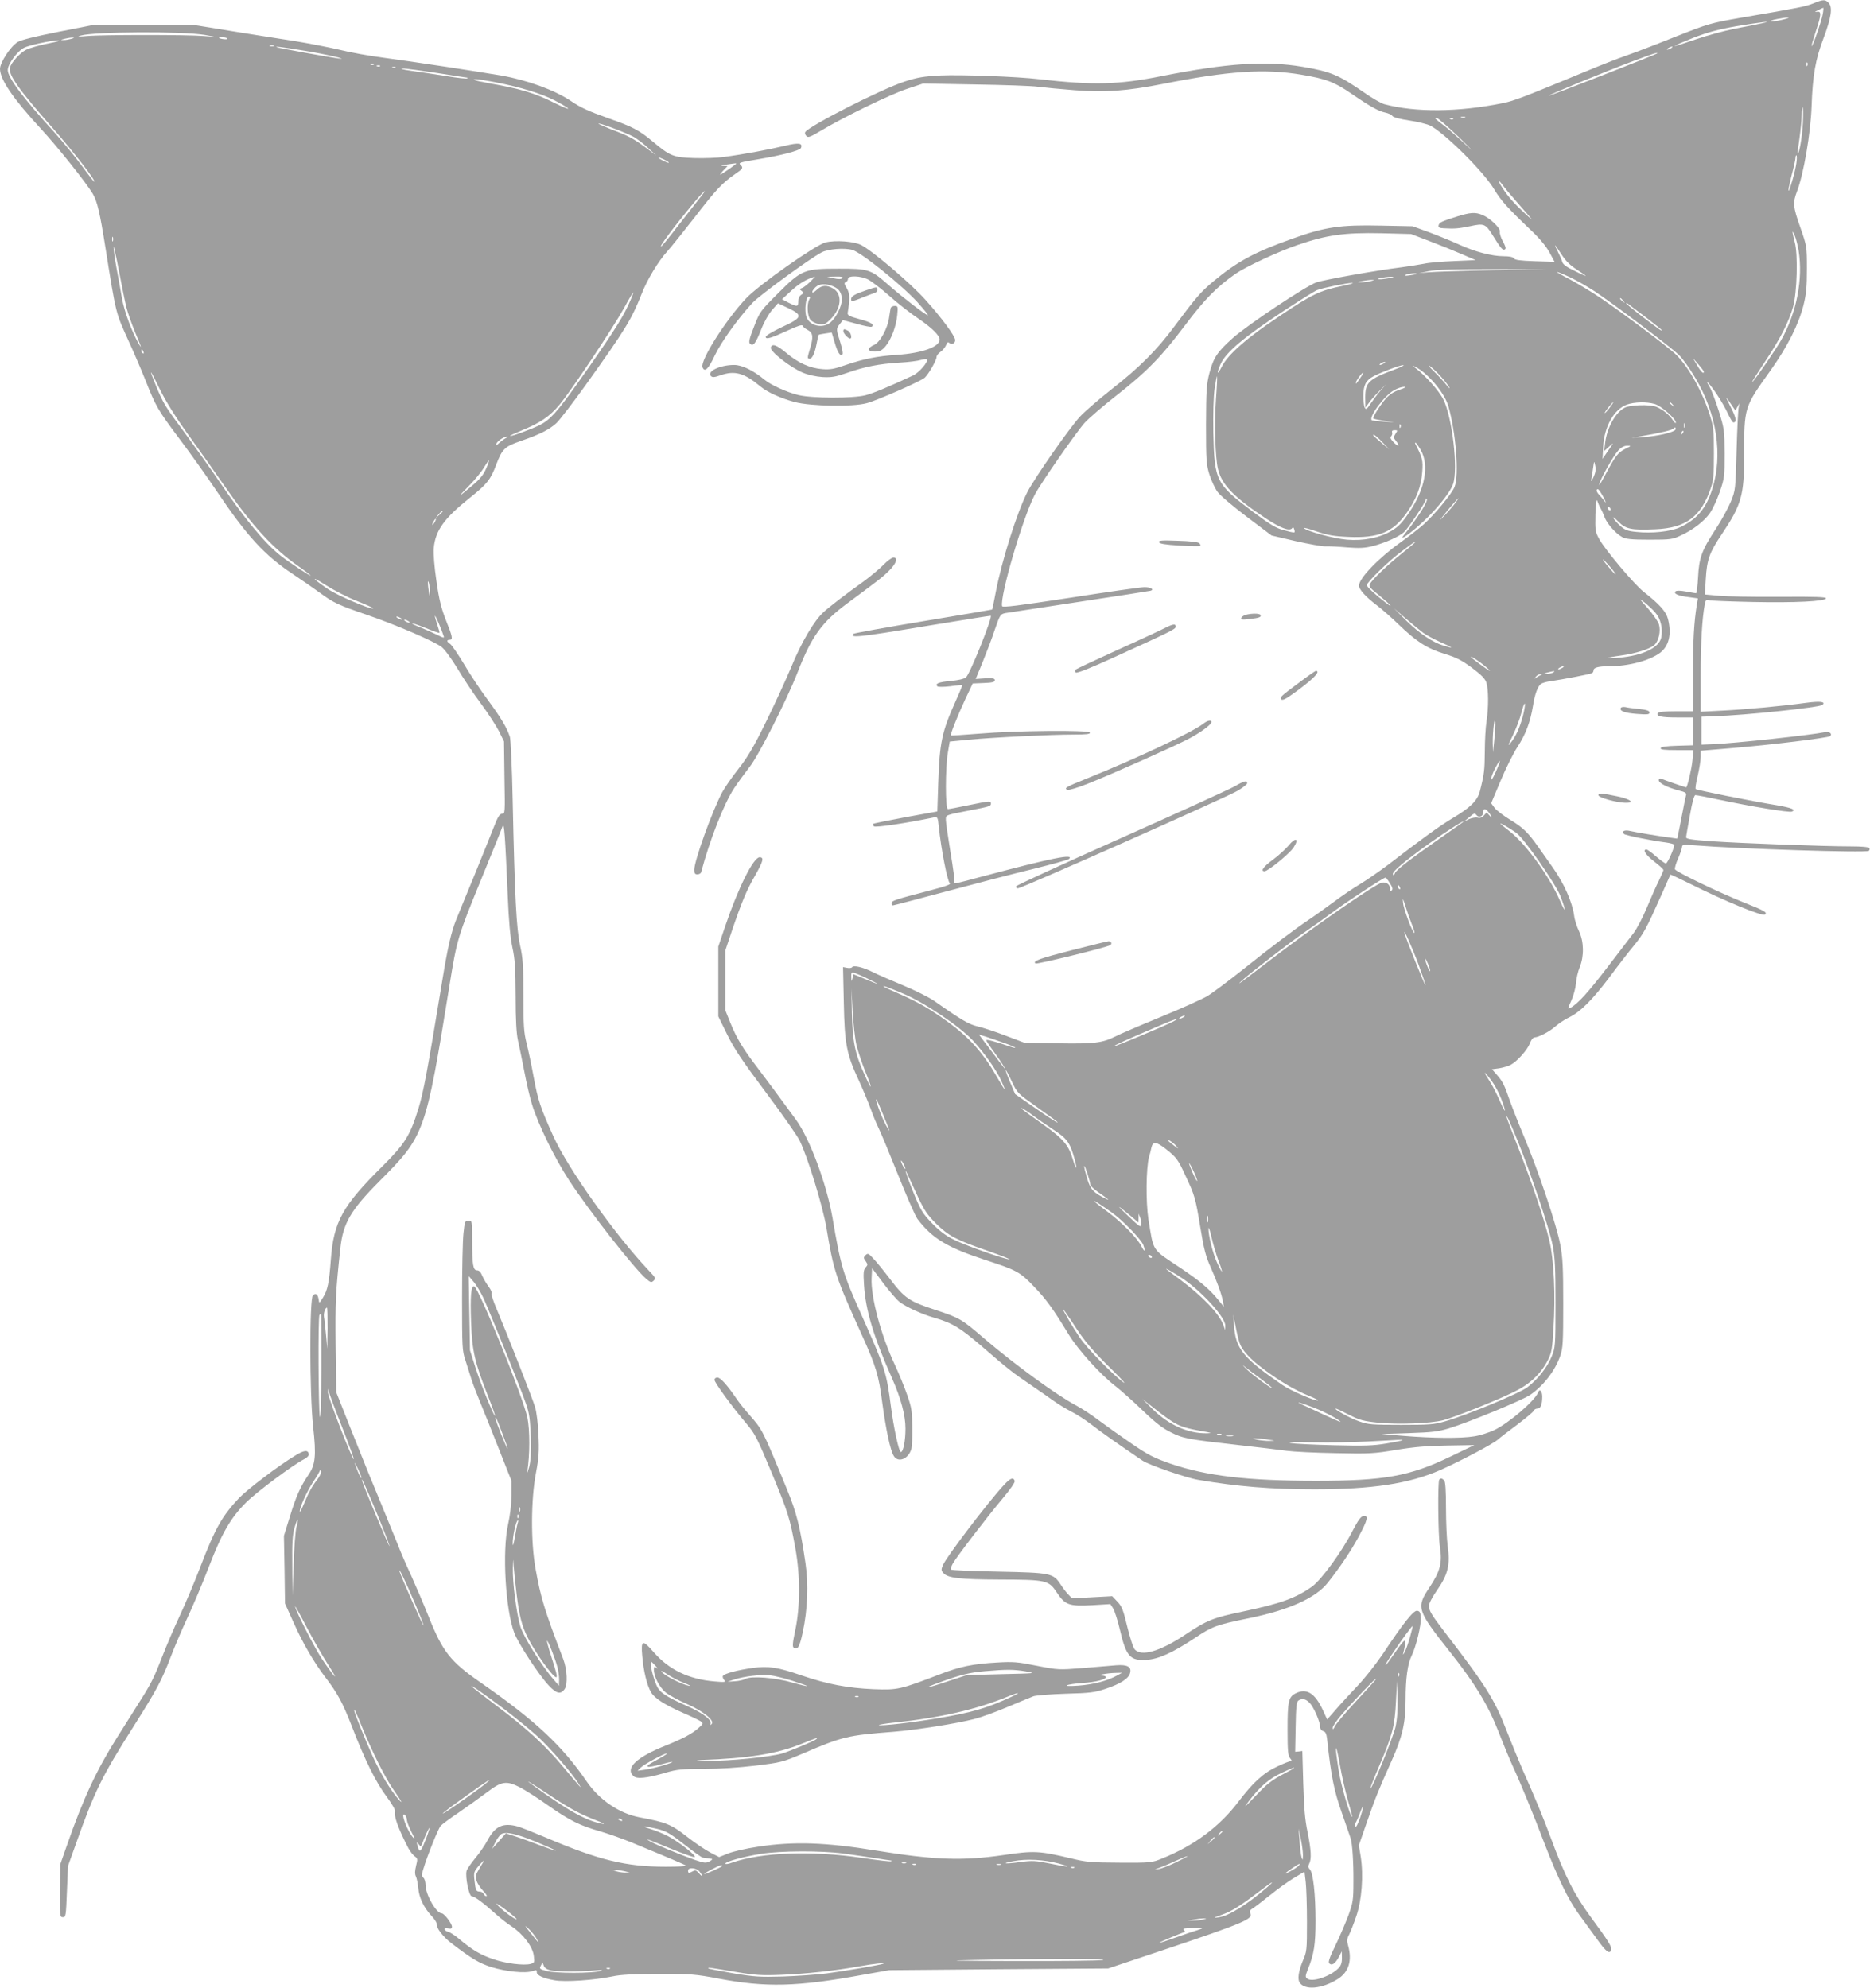 <?xml version="1.0" standalone="no"?>
<!DOCTYPE svg PUBLIC "-//W3C//DTD SVG 20010904//EN"
 "http://www.w3.org/TR/2001/REC-SVG-20010904/DTD/svg10.dtd">
<svg version="1.0" xmlns="http://www.w3.org/2000/svg"
 width="1204pt" height="1280pt" viewBox="0 0 1204 1280"
 preserveAspectRatio="xMidYMid meet">
<g transform="translate(0,1280) scale(0.1,-0.1)"
fill="#9e9e9e" stroke="none">
<path d="M11675 12778 c-50 -20 -83 -27 -464 -92 -199 -35 -208 -37 -435 -127
-127 -51 -267 -104 -311 -119 -44 -15 -159 -60 -255 -100 -393 -163 -463 -190
-533 -204 -285 -58 -563 -61 -764 -7 -21 6 -81 40 -133 77 -162 112 -212 133
-395 164 -237 40 -485 23 -905 -60 -280 -56 -439 -60 -790 -20 -142 17 -505
30 -635 24 -109 -6 -146 -12 -230 -39 -153 -50 -616 -286 -641 -326 -3 -6 0
-17 8 -25 11 -12 26 -6 98 37 146 87 438 229 548 266 l105 35 336 -6 c185 -3
368 -9 406 -15 39 -5 143 -15 233 -22 195 -16 337 -5 572 41 419 83 651 99
889 59 159 -27 211 -46 323 -123 121 -83 176 -113 217 -121 19 -4 40 -13 46
-22 7 -9 48 -20 109 -29 54 -8 115 -23 135 -33 94 -49 345 -298 412 -411 43
-72 85 -119 245 -271 50 -48 91 -98 111 -135 l32 -60 -127 4 c-94 3 -129 8
-135 18 -5 9 -27 14 -66 14 -75 0 -186 29 -286 75 -44 20 -129 55 -190 78
l-110 40 -202 4 c-262 6 -360 -8 -572 -84 -242 -86 -354 -146 -509 -275 -84
-71 -108 -99 -253 -293 -111 -150 -227 -265 -400 -400 -80 -63 -172 -142 -205
-177 -69 -75 -292 -394 -340 -488 -67 -132 -165 -444 -203 -644 -11 -60 -22
-110 -23 -111 -2 -1 -201 -35 -443 -75 -242 -40 -444 -77 -449 -81 -32 -29 43
-21 444 46 239 40 437 71 439 70 12 -12 -134 -375 -159 -396 -12 -11 -49 -19
-100 -24 -77 -7 -102 -17 -84 -35 5 -4 42 -4 83 1 40 6 75 8 76 7 2 -2 -17
-48 -42 -103 -89 -197 -103 -266 -112 -525 l-6 -185 -204 -37 c-112 -21 -207
-40 -209 -43 -3 -3 -1 -10 5 -16 9 -9 206 20 384 57 26 5 27 4 34 -63 14 -138
55 -348 70 -359 11 -8 -18 -19 -128 -48 -226 -59 -247 -66 -247 -82 0 -8 4
-14 9 -14 5 0 161 41 348 91 186 50 436 115 557 144 120 30 223 58 229 64 36
36 -115 5 -544 -109 -202 -54 -203 -55 -194 -40 3 5 -8 91 -25 191 -16 99 -30
193 -30 209 0 33 -5 31 145 60 141 27 145 29 145 46 0 18 -4 18 -145 -11 -66
-14 -126 -25 -132 -25 -17 0 -17 267 0 365 l12 70 123 12 c159 15 529 33 672
33 85 0 111 3 107 13 -6 17 -477 13 -712 -7 -99 -8 -181 -13 -183 -12 -5 6 46
133 94 236 l47 99 71 3 c55 2 71 6 71 18 0 12 -12 14 -62 12 l-61 -4 45 109
c24 59 60 153 78 208 33 96 36 100 67 107 18 3 233 36 478 73 245 37 451 69
458 71 27 8 -1 24 -41 23 -23 0 -238 -31 -477 -68 -333 -51 -436 -64 -438 -54
-15 61 130 560 209 715 34 68 269 406 323 466 27 29 117 107 200 172 198 155
291 249 448 458 125 166 202 244 323 329 65 45 277 144 401 186 186 64 299 80
537 75 l192 -5 120 -46 c66 -25 160 -63 208 -84 l88 -38 -138 -6 c-76 -3 -163
-10 -193 -17 -30 -6 -95 -16 -145 -23 -171 -21 -497 -80 -549 -97 -68 -24
-441 -272 -539 -359 -99 -89 -123 -124 -150 -225 -19 -75 -21 -108 -22 -333 0
-231 2 -255 22 -321 12 -38 36 -89 52 -111 16 -23 102 -95 189 -161 l159 -120
154 -36 c85 -19 172 -35 194 -34 22 1 85 -2 140 -7 81 -6 113 -4 165 9 79 21
167 60 199 89 28 25 141 194 141 210 0 6 3 8 6 5 12 -12 -58 -123 -148 -235
-27 -33 16 -7 85 52 107 91 213 218 233 279 33 98 -6 431 -63 544 -27 55 -118
156 -178 201 -25 18 -25 20 -5 10 80 -38 190 -167 215 -253 49 -171 71 -449
40 -522 -18 -44 -128 -177 -198 -240 -29 -26 -96 -78 -149 -116 -143 -102
-268 -232 -268 -279 0 -25 43 -72 114 -126 33 -25 97 -81 141 -124 115 -111
182 -154 295 -189 78 -24 111 -41 177 -90 60 -45 85 -70 93 -95 14 -43 15
-158 1 -250 -6 -38 -11 -126 -11 -195 -1 -121 -4 -146 -32 -256 -15 -58 -62
-105 -170 -169 -89 -53 -199 -133 -424 -306 -55 -41 -133 -95 -174 -120 -41
-24 -118 -76 -170 -115 -52 -38 -124 -90 -160 -114 -94 -63 -241 -174 -430
-325 -91 -72 -192 -148 -225 -168 -33 -20 -169 -81 -303 -136 -134 -55 -265
-111 -291 -125 -84 -42 -139 -48 -371 -44 l-215 4 -122 46 c-67 26 -148 52
-179 59 -56 13 -104 41 -279 164 -33 23 -123 68 -200 100 -77 32 -165 70 -196
86 -62 31 -124 46 -133 31 -3 -5 -17 -7 -32 -4 l-26 5 5 -229 c5 -268 18 -332
97 -502 27 -59 61 -141 76 -182 14 -41 38 -97 51 -124 14 -28 70 -163 125
-300 55 -138 111 -266 125 -285 97 -127 192 -184 443 -266 197 -64 218 -76
307 -169 78 -81 122 -141 224 -309 60 -99 209 -263 303 -334 33 -26 111 -95
171 -153 82 -79 129 -116 182 -142 81 -41 110 -46 438 -83 127 -14 266 -31
310 -37 44 -6 186 -13 315 -15 218 -5 246 -3 390 21 116 19 199 26 329 28
l174 3 -152 -73 c-265 -128 -427 -157 -866 -157 -446 0 -706 31 -938 110 -111
39 -144 56 -255 132 -70 48 -163 114 -207 147 -44 34 -110 77 -146 96 -128 68
-392 261 -587 427 -151 130 -161 136 -318 188 -170 55 -200 76 -294 200 -38
50 -85 108 -105 129 -33 36 -37 38 -52 24 -14 -15 -14 -18 1 -39 14 -21 14
-24 -1 -41 -13 -15 -15 -33 -10 -110 10 -164 61 -334 181 -604 57 -129 86
-237 86 -323 0 -78 -14 -151 -30 -151 -12 0 -46 156 -64 295 -28 218 -38 250
-190 590 -118 262 -133 312 -186 625 -38 217 -146 508 -235 630 -144 196 -170
232 -242 327 -98 128 -138 193 -180 296 l-33 82 0 192 0 192 41 123 c62 183
95 264 150 359 53 93 60 119 30 119 -40 0 -139 -200 -222 -445 l-44 -130 0
-225 0 -225 57 -116 c45 -92 96 -168 247 -370 105 -140 204 -281 220 -314 52
-106 148 -420 172 -560 47 -282 57 -313 236 -708 82 -182 102 -248 123 -415
24 -177 53 -316 76 -349 28 -44 94 -17 112 47 4 14 7 77 6 140 -1 101 -4 126
-32 205 -17 50 -53 138 -80 196 -89 188 -156 438 -150 559 l3 64 72 -96 c40
-53 87 -108 106 -122 42 -32 144 -79 222 -101 117 -34 165 -63 304 -182 172
-149 205 -175 321 -253 52 -36 118 -81 145 -101 28 -20 77 -50 110 -67 33 -16
92 -54 131 -84 59 -46 172 -126 330 -233 41 -28 282 -111 359 -124 251 -43
471 -61 746 -61 374 0 611 36 812 124 125 55 345 171 372 197 11 10 66 53 122
94 55 42 104 82 107 90 3 8 14 15 25 15 20 0 31 25 31 77 0 35 -17 53 -26 28
-21 -55 -193 -202 -286 -245 -35 -16 -92 -34 -128 -39 -84 -14 -267 -12 -450
3 l-145 12 175 6 c149 5 188 9 260 31 128 39 472 181 522 215 87 60 160 155
194 252 17 49 19 86 19 335 0 231 -3 298 -19 380 -22 121 -139 470 -231 690
-37 88 -79 196 -95 241 -34 98 -44 119 -83 164 l-31 35 46 6 c25 4 58 14 74
22 42 22 109 97 125 140 7 21 20 37 29 37 27 1 97 37 136 72 22 19 61 45 87
57 72 35 148 111 257 255 53 72 125 165 159 206 64 78 80 108 177 325 32 72
58 131 59 133 2 2 60 -26 131 -61 218 -109 464 -210 478 -196 16 14 0 24 -139
79 -164 66 -434 196 -441 213 -2 7 7 39 21 70 14 32 25 65 25 74 0 14 10 15
78 10 284 -23 1103 -49 1124 -36 6 4 7 12 4 18 -5 7 -48 11 -119 11 -167 0
-709 20 -897 33 -136 10 -165 15 -164 27 1 8 12 72 25 143 15 85 27 127 35
127 8 0 75 -13 151 -29 212 -45 451 -84 470 -77 30 12 0 24 -97 41 -160 26
-515 97 -522 104 -4 3 2 42 13 86 10 44 19 98 19 121 l0 40 203 17 c243 20
619 66 631 77 15 15 -5 31 -32 26 -96 -20 -582 -72 -722 -78 l-75 -3 0 90 0
90 80 3 c201 6 682 57 699 73 23 21 -14 26 -109 13 -153 -21 -393 -43 -541
-50 l-134 -7 0 234 c0 211 9 364 26 457 6 29 10 33 28 27 11 -3 136 -8 276
-11 279 -6 471 4 477 23 3 9 -66 12 -299 10 -167 -1 -343 2 -392 7 l-89 8 6
102 c7 122 24 169 102 285 128 191 145 250 145 510 0 311 -1 307 170 546 108
152 180 294 212 420 18 73 22 117 22 235 0 144 -1 146 -42 264 -48 136 -50
160 -21 236 42 110 87 373 93 545 7 201 25 303 77 439 50 133 59 198 34 226
-22 25 -37 24 -100 -2z m61 -68 c-7 -43 -66 -213 -72 -207 -2 2 10 43 26 92
37 110 39 135 8 129 -17 -3 -15 -1 7 10 17 9 32 15 34 16 2 0 1 -18 -3 -40z
m-256 -36 c-30 -8 -64 -13 -75 -11 -11 2 5 8 35 14 79 15 105 13 40 -3z m-140
-25 c-25 -6 -102 -21 -171 -34 -70 -14 -184 -45 -255 -70 -70 -24 -129 -43
-131 -41 -3 2 51 25 118 52 93 36 159 54 278 75 148 25 257 38 161 18z m-580
-159 c-8 -5 -19 -10 -25 -10 -5 0 -3 5 5 10 8 5 20 10 25 10 6 0 3 -5 -5 -10z
m-91 -34 c-8 -8 -693 -276 -696 -272 -5 4 360 154 538 221 133 50 169 61 158
51z m968 -78 c-3 -8 -6 -5 -6 6 -1 11 2 17 5 13 3 -3 4 -12 1 -19z m-29 -370
c-5 -89 -24 -205 -34 -196 -1 2 4 46 12 98 7 52 14 119 14 148 0 28 3 52 6 52
4 0 4 -46 2 -102z m-2175 35 c-7 -2 -19 -2 -25 0 -7 3 -2 5 12 5 14 0 19 -2
13 -5z m-31 -135 c74 -73 94 -95 44 -48 -50 47 -113 103 -141 125 -72 56 -71
55 -54 55 8 0 76 -60 151 -132z m-45 126 c-3 -3 -12 -4 -19 -1 -8 3 -5 6 6 6
11 1 17 -2 13 -5z m2209 -284 c-7 -53 -45 -185 -51 -178 -2 2 7 46 20 98 14
52 25 102 25 112 0 10 3 18 6 18 4 0 4 -23 0 -50z m-1770 -285 c81 -92 83 -95
27 -44 -70 65 -109 107 -146 164 -36 53 -35 68 1 19 16 -21 69 -84 118 -139z
m1784 -276 c30 -185 -11 -399 -112 -579 -29 -52 -160 -244 -181 -265 -16 -16
0 9 86 140 88 132 147 248 172 340 25 92 32 333 11 413 -19 76 -19 88 -1 46 8
-18 19 -61 25 -95z m-1526 -28 c27 -41 56 -70 97 -96 32 -21 59 -39 59 -41 0
-2 -33 12 -72 32 -51 24 -75 41 -79 57 -3 12 -16 41 -28 65 -12 23 -20 42 -18
42 2 0 20 -26 41 -59z m-444 -101 c-195 -4 -382 -10 -415 -13 l-60 -6 65 13
c47 10 159 13 415 13 l350 -1 -355 -6z m496 -44 c40 -19 111 -59 157 -89 109
-71 490 -358 545 -411 24 -22 72 -89 107 -149 139 -233 179 -497 109 -717 -39
-124 -99 -195 -209 -246 -59 -27 -180 -40 -279 -29 -55 5 -74 12 -102 37 -19
17 -40 40 -46 52 -6 11 7 2 30 -21 49 -50 84 -58 240 -51 197 8 295 81 358
268 16 45 19 85 19 220 0 144 -3 174 -24 240 -46 150 -136 313 -217 394 -46
46 -334 262 -488 367 -61 41 -151 95 -200 121 -107 55 -107 63 0 14z m-987 20
c-2 -2 -22 -6 -44 -9 -27 -4 -35 -3 -25 3 14 9 79 15 69 6z m-174 -27 c-22 -4
-51 -8 -65 -7 -35 1 34 15 75 16 25 0 23 -2 -10 -9z m-120 -19 c-16 -4 -43 -8
-60 -8 -29 1 -29 1 5 8 19 4 46 7 60 8 22 0 22 -1 -5 -8z m-182 -31 c-145 -30
-194 -53 -398 -190 -217 -144 -340 -252 -379 -331 -30 -59 -35 -44 -7 18 35
77 151 174 406 342 104 68 201 129 215 134 38 15 191 46 225 46 17 0 -12 -9
-62 -19z m1808 -96 c13 -16 12 -17 -3 -4 -17 13 -22 21 -14 21 2 0 10 -8 17
-17z m147 -107 c56 -43 102 -80 102 -83 0 -7 -16 5 -127 89 -57 44 -103 82
-103 85 0 3 6 1 13 -4 6 -5 58 -45 115 -87z m372 -348 c1 -21 -18 -3 -43 40
l-28 47 35 -40 c19 -22 35 -43 36 -47z m-2060 52 c-8 -5 -19 -10 -25 -10 -5 0
-3 5 5 10 8 5 20 10 25 10 6 0 3 -5 -5 -10z m370 -88 c23 -26 46 -56 52 -67 5
-11 -3 -4 -18 15 -15 19 -52 60 -83 90 -32 31 -42 45 -24 32 17 -12 50 -44 73
-70z m-300 49 c-169 -63 -190 -83 -190 -181 l1 -65 22 30 c12 17 41 50 66 75
l44 45 -36 -42 c-20 -23 -48 -61 -63 -83 -23 -35 -29 -39 -37 -25 -5 9 -9 43
-9 76 0 69 16 100 65 126 54 28 171 72 192 72 11 0 -14 -13 -55 -28z m-221
-53 c-30 -44 -29 -43 -29 -31 0 11 38 63 46 63 3 0 -5 -15 -17 -32z m-930
-139 c-11 -152 -5 -373 13 -449 24 -100 99 -179 305 -316 96 -64 158 -88 173
-64 5 8 9 5 13 -9 6 -25 10 -25 -67 -5 -50 13 -85 34 -194 115 -244 183 -253
201 -260 512 -2 124 1 230 8 283 7 47 14 83 16 81 2 -2 -1 -68 -7 -148z m3225
32 c26 -39 58 -95 72 -126 14 -30 29 -55 34 -55 23 0 19 28 -13 91 -19 38 -34
69 -32 69 1 0 15 -19 30 -42 l28 -41 14 24 14 24 -6 -25 c-4 -14 -10 -140 -14
-280 -7 -252 -7 -256 -37 -330 -17 -41 -60 -120 -97 -176 -90 -137 -108 -186
-114 -311 -3 -57 -9 -103 -13 -103 -3 0 -32 5 -64 11 -38 7 -62 7 -68 1 -15
-15 18 -29 86 -37 l58 -8 -7 -41 c-18 -111 -25 -231 -25 -448 l0 -238 -109 0
c-70 0 -112 -4 -117 -11 -13 -21 21 -29 124 -29 l102 0 0 -90 0 -89 -102 -3
c-70 -2 -103 -7 -106 -15 -3 -10 22 -13 104 -13 l107 0 -6 -65 c-5 -55 -33
-175 -41 -175 -4 0 -138 46 -158 55 -13 5 -18 2 -18 -9 0 -19 58 -48 133 -67
36 -9 46 -15 43 -28 -3 -9 -10 -43 -16 -76 -6 -33 -18 -93 -26 -133 l-15 -72
-42 6 c-77 10 -222 34 -260 43 -37 9 -59 -1 -41 -19 9 -9 176 -43 272 -55 28
-4 52 -11 52 -15 0 -22 -44 -120 -54 -120 -6 0 -34 20 -63 45 -28 25 -56 45
-62 45 -28 0 -6 -34 49 -77 33 -25 60 -50 60 -55 0 -5 -13 -34 -28 -66 -16
-31 -51 -110 -78 -175 -27 -65 -66 -139 -86 -165 -20 -26 -95 -124 -166 -217
-124 -162 -193 -239 -240 -264 -20 -11 -20 -9 4 44 14 30 28 81 31 112 2 32
13 79 24 105 29 72 27 165 -4 231 -14 28 -29 75 -32 102 -12 86 -64 204 -134
304 -36 51 -79 112 -95 135 -67 95 -100 127 -179 175 -45 27 -92 63 -104 79
l-22 30 60 143 c33 79 82 178 109 219 54 83 83 161 100 265 12 75 30 124 51
141 8 6 37 15 64 18 75 11 256 45 266 52 5 3 9 11 9 18 0 17 32 26 98 26 128
0 263 36 331 87 57 44 75 120 50 218 -12 47 -55 95 -156 174 -61 48 -249 271
-287 341 -25 46 -26 56 -24 157 2 60 6 100 11 91 4 -10 9 -24 12 -30 3 -7 9
-20 14 -28 5 -8 15 -31 22 -50 16 -43 72 -105 113 -128 25 -13 60 -17 176 -17
138 0 148 2 204 28 77 36 148 90 185 143 17 23 45 84 63 135 31 90 32 100 32
249 -1 150 -2 159 -38 275 -21 66 -47 135 -59 154 -37 61 -2 24 47 -48z
m-2044 29 c-38 -13 -65 -31 -88 -57 -37 -43 -87 -122 -80 -128 2 -2 33 -9 68
-14 l65 -10 -69 4 c-38 3 -71 7 -74 9 -21 21 80 157 143 193 22 13 51 22 65
22 17 0 7 -7 -30 -19z m1354 -115 c-14 -19 -29 -35 -31 -35 -5 0 7 18 36 53
26 31 23 18 -5 -18z m289 24 c41 -11 137 -95 137 -120 0 -8 -9 0 -20 16 -22
35 -67 70 -107 86 -42 16 -168 12 -202 -6 -59 -30 -114 -128 -126 -225 l-7
-55 33 30 c18 17 28 23 22 15 -6 -8 -23 -33 -38 -55 l-27 -40 4 80 c7 129 71
241 153 270 48 17 126 19 178 4z m118 -6 c13 -16 12 -17 -3 -4 -10 7 -18 15
-18 17 0 8 8 3 21 -13z m76 -145 c-3 -7 -5 -2 -5 12 0 14 2 19 5 13 2 -7 2
-19 0 -25z m-1830 0 c-3 -8 -6 -5 -6 6 -1 11 2 17 5 13 3 -3 4 -12 1 -19z
m1769 -16 c-10 -16 -118 -41 -201 -46 l-80 -5 60 10 c119 20 205 40 211 50 3
6 8 8 11 5 3 -2 2 -9 -1 -14z m-1801 -25 c-14 -22 -14 -26 6 -50 26 -34 10
-35 -21 -2 -17 19 -21 28 -13 36 6 6 9 18 6 25 -3 9 2 14 16 14 20 0 21 -1 6
-23z m1846 0 c-10 -9 -11 -8 -5 6 3 10 9 15 12 12 3 -3 0 -11 -7 -18z m-1931
-54 l45 -47 -45 38 c-65 56 -65 56 -54 56 5 0 30 -21 54 -47z m247 -50 c57
-98 29 -252 -75 -404 -44 -65 -69 -91 -111 -116 -77 -46 -181 -67 -289 -58
-84 7 -265 56 -277 75 -3 4 34 -5 82 -22 71 -24 110 -31 203 -35 195 -9 287
29 375 152 63 88 96 173 102 266 6 74 1 92 -45 182 -2 4 -1 7 2 7 3 0 18 -21
33 -47z m1318 7 c-48 -24 -65 -46 -128 -165 -26 -49 -45 -79 -41 -65 10 41 92
185 123 219 19 21 39 31 58 31 27 0 27 -1 -12 -20z m-206 -184 c-11 -23 -17
-30 -14 -16 3 14 8 48 12 75 7 50 7 50 14 16 5 -24 2 -45 -12 -75z m65 -128
c15 -29 19 -42 9 -28 -10 13 -26 33 -35 42 -19 19 -24 38 -10 38 5 0 21 -24
36 -52z m-953 -35 c-11 -16 -43 -53 -71 -83 -40 -42 -36 -36 16 28 65 79 96
111 55 55z m999 -44 c0 -6 -4 -7 -10 -4 -5 3 -10 11 -10 16 0 6 5 7 10 4 6 -3
10 -11 10 -16z m-1260 -212 c0 -2 -38 -33 -83 -70 -88 -70 -192 -168 -207
-198 -8 -14 1 -26 54 -68 34 -28 69 -58 77 -68 16 -20 -69 45 -118 91 -18 16
-33 33 -33 38 0 18 141 156 220 214 83 63 90 67 90 61z m1291 -202 c6 -11 -6
0 -27 24 -55 62 -75 96 -25 41 23 -25 46 -54 52 -65z m257 -250 c34 -38 49
-101 38 -160 -13 -65 -119 -117 -271 -130 -102 -9 -95 -1 12 14 91 12 186 42
214 67 29 26 43 91 30 134 -6 19 -39 66 -73 105 -56 62 -58 66 -21 37 22 -18
55 -48 71 -67z m-1496 -129 c20 -15 72 -43 115 -62 82 -36 88 -42 19 -22 -71
21 -157 79 -241 161 l-80 80 75 -65 c41 -35 92 -77 112 -92z m368 -191 c26
-19 54 -43 61 -52 11 -13 -47 27 -120 84 -2 2 -1 3 3 3 5 0 30 -16 56 -35z
m530 -35 c-8 -5 -19 -10 -25 -10 -5 0 -3 5 5 10 8 5 20 10 25 10 6 0 3 -5 -5
-10z m-60 -30 c-8 -5 -26 -9 -40 -9 -23 1 -23 2 5 9 43 11 52 11 35 0z m-80
-17 c-8 -3 -22 -11 -30 -17 -13 -10 -13 -9 -1 7 7 9 21 17 30 16 13 0 14 -1 1
-6z m-115 -264 c-20 -75 -46 -133 -80 -174 -19 -24 -16 -14 14 47 21 43 47
110 57 150 10 40 20 65 22 56 2 -9 -4 -44 -13 -79z m-184 -154 l-8 -80 -2 60
c-1 75 13 189 17 135 1 -19 -2 -71 -7 -115z m30 -157 c-26 -66 -50 -111 -50
-95 -1 10 10 40 24 67 26 51 41 68 26 28z m-69 -305 c8 -10 18 -25 22 -33 4
-8 -1 -5 -12 7 l-20 22 -18 -20 c-12 -14 -25 -18 -41 -14 -13 3 -38 -2 -56
-10 l-32 -16 35 29 c30 26 36 28 46 14 15 -20 44 -9 44 18 0 25 12 26 32 3z
m-163 -67 c-2 -2 -60 -43 -129 -91 -209 -146 -302 -217 -309 -238 -6 -16 -9
-17 -13 -6 -6 16 78 86 237 200 111 79 241 161 214 135z m344 -69 c48 -33 256
-332 285 -410 37 -99 35 -115 -4 -27 -69 159 -220 366 -324 447 -33 25 -60 48
-60 50 0 5 59 -29 103 -60z m-815 -323 c17 -26 21 -39 13 -47 -8 -8 -11 -5
-11 10 0 28 -25 46 -54 39 -45 -11 -436 -282 -706 -489 -203 -156 -238 -182
-195 -142 52 48 319 254 414 319 41 28 120 84 175 125 89 66 322 219 336 220
3 1 16 -15 28 -35z m66 -30 c3 -8 2 -12 -4 -9 -6 3 -10 10 -10 16 0 14 7 11
14 -7z m75 -233 c12 -29 20 -55 18 -58 -9 -8 -70 152 -73 192 -4 36 -2 34 15
-20 10 -33 28 -84 40 -114z m45 -264 c26 -71 46 -130 44 -132 -3 -4 -120 285
-133 330 -18 60 49 -89 89 -198z m74 -37 c0 -17 -22 32 -32 70 -3 14 3 7 13
-15 11 -22 19 -47 19 -55z m-3613 -56 c80 -39 71 -38 -30 4 l-70 29 -6 -26
c-6 -24 -7 -24 -8 7 -1 30 1 33 22 27 12 -4 54 -22 92 -41z m218 -91 c137 -57
364 -210 451 -303 74 -80 152 -191 182 -258 37 -81 29 -74 -27 23 -90 157
-177 254 -319 357 -111 80 -183 122 -300 174 -58 25 -107 48 -109 50 -11 11
19 0 122 -43z m-298 -335 c10 -40 35 -115 56 -167 22 -52 37 -96 35 -98 -2 -2
-20 33 -40 78 -61 133 -77 212 -81 394 l-3 160 8 -147 c4 -80 15 -179 25 -220z
m2105 182 c-8 -5 -19 -10 -25 -10 -5 0 -3 5 5 10 8 5 20 10 25 10 6 0 3 -5 -5
-10z m-65 -27 c-48 -26 -378 -164 -382 -160 -4 4 71 38 277 126 116 50 160 64
105 34z m-1092 -138 c43 -15 76 -29 74 -32 -2 -2 -23 4 -46 12 -80 28 -141 44
-141 37 0 -4 23 -39 51 -77 44 -61 82 -120 67 -105 -3 3 -41 53 -85 112 l-80
106 41 -12 c22 -7 76 -26 119 -41z m52 -250 c35 -74 38 -76 158 -161 67 -48
127 -91 132 -96 20 -21 -32 13 -150 94 l-119 83 -33 78 c-18 42 -30 77 -28 77
3 0 21 -34 40 -75z m3088 7 c20 -27 48 -79 62 -116 36 -95 31 -105 -8 -16 -18
41 -44 93 -58 115 -53 83 -51 89 4 17z m-3918 -217 c48 -116 52 -131 19 -70
-30 56 -76 182 -60 164 2 -2 21 -44 41 -94z m966 -8 c24 -18 83 -59 130 -90
91 -59 108 -84 138 -192 19 -69 10 -73 -10 -5 -28 95 -61 135 -184 223 -61 43
-121 87 -135 98 -43 34 12 4 61 -34z m3120 -162 c85 -209 204 -562 226 -675
15 -79 18 -143 18 -375 0 -270 -1 -282 -24 -338 -28 -70 -89 -148 -156 -199
-52 -40 -390 -180 -530 -220 -72 -21 -101 -23 -285 -23 -187 0 -211 2 -270 23
-55 18 -169 82 -149 82 4 0 42 -18 85 -40 69 -35 93 -41 189 -51 129 -13 333
-5 417 16 74 20 337 124 455 182 103 50 174 116 220 207 23 45 27 70 35 201
14 217 3 444 -27 569 -31 132 -109 364 -201 599 -41 104 -74 191 -74 194 0 16
14 -14 71 -152z m-2196 -36 c16 -19 13 -18 -17 5 -21 16 -38 30 -38 33 0 8 36
-16 55 -38z m-68 -18 c69 -55 78 -67 126 -172 60 -127 64 -142 96 -336 22
-136 35 -185 66 -253 44 -100 70 -172 79 -220 l6 -35 -32 40 c-58 72 -121 126
-248 211 -188 125 -171 100 -206 314 -17 111 -15 329 4 400 6 19 13 47 16 63
9 38 34 35 93 -12z m-1678 -126 c0 -5 -6 1 -14 15 -8 14 -14 30 -14 35 0 6 6
-1 14 -15 8 -14 14 -29 14 -35z m1858 -21 c14 -30 23 -57 21 -59 -2 -2 -16 23
-30 55 -14 33 -24 60 -22 60 3 0 17 -25 31 -56z m-667 -82 c0 -7 21 -27 46
-45 71 -49 84 -61 54 -46 -80 39 -99 60 -120 129 -11 37 -20 73 -19 81 1 16
39 -99 39 -119z m-1109 -80 c40 -86 60 -115 116 -171 80 -79 129 -105 337
-177 83 -29 144 -53 135 -53 -26 -1 -272 85 -352 124 -51 24 -91 53 -137 99
-72 73 -82 90 -140 235 -40 101 -53 147 -23 81 9 -19 38 -81 64 -138z m1244
-97 c70 -49 192 -175 206 -211 16 -45 9 -50 -12 -9 -26 53 -125 153 -219 223
-126 93 -108 91 25 -3z m123 -23 l52 -44 1 29 0 28 10 -25 c5 -13 9 -34 7 -46
-3 -19 -13 -12 -83 55 -82 78 -79 79 13 3z m499 -39 c-3 -10 -5 -2 -5 17 0 19
2 27 5 18 2 -10 2 -26 0 -35z m67 -247 c15 -38 25 -71 23 -73 -2 -2 -16 24
-31 57 -28 61 -56 176 -55 220 0 14 9 -11 19 -55 10 -44 30 -111 44 -149z
m-429 24 c3 -5 2 -10 -4 -10 -5 0 -13 5 -16 10 -3 6 -2 10 4 10 5 0 13 -4 16
-10z m200 -143 c124 -84 276 -251 274 -303 l-1 -29 -10 30 c-26 74 -134 187
-283 298 -44 32 -82 61 -85 64 -11 12 48 -22 105 -60z m-709 -284 c77 -121
128 -180 258 -307 61 -60 91 -94 66 -75 -68 50 -233 219 -277 285 -47 69 -114
184 -108 184 2 0 29 -39 61 -87z m1075 -130 c16 -48 68 -105 163 -175 98 -73
192 -128 279 -164 37 -15 65 -29 63 -31 -9 -10 -178 63 -231 100 -255 176
-300 233 -310 386 l-5 66 15 -73 c7 -40 19 -89 26 -109z m132 -228 c42 -31 77
-59 77 -62 0 -9 -119 78 -161 118 -25 24 -34 35 -20 23 14 -12 61 -47 104 -79z
m-568 -277 c49 -32 94 -46 193 -63 63 -11 69 -13 35 -14 -120 -3 -245 52 -347
151 l-71 70 75 -59 c41 -33 93 -71 115 -85z m914 88 c75 -29 171 -81 171 -92
0 -1 -46 19 -102 45 -57 26 -119 55 -138 64 -61 28 -23 18 69 -17z m-596 -173
c-7 -2 -19 -2 -25 0 -7 3 -2 5 12 5 14 0 19 -2 13 -5z m75 -10 c-10 -2 -28 -2
-40 0 -13 2 -5 4 17 4 22 1 32 -1 23 -4z m227 -23 c49 -7 49 -7 10 -8 -22 -1
-58 3 -80 7 -34 8 -36 9 -10 9 17 0 53 -3 80 -8z m864 -4 c-2 -2 -49 -12 -104
-21 -83 -14 -140 -16 -335 -11 -129 3 -255 9 -280 14 -29 5 23 7 145 5 105 -2
262 0 350 5 215 12 229 13 224 8z"/>
<path d="M10436 8242 c-12 -19 23 -33 103 -39 69 -5 81 -4 81 9 0 12 -17 17
-67 23 -38 3 -78 9 -89 12 -12 2 -25 0 -28 -5z"/>
<path d="M10292 7678 c5 -15 117 -46 171 -47 66 -2 37 23 -49 41 -97 21 -127
22 -122 6z"/>
<path d="M371 12594 c-151 -30 -234 -51 -258 -65 -46 -29 -113 -132 -113 -173
1 -69 84 -191 264 -386 104 -112 289 -344 333 -417 29 -49 46 -121 82 -348 70
-439 65 -415 152 -607 32 -70 79 -180 105 -245 67 -169 78 -190 219 -378 70
-93 179 -246 242 -340 194 -288 305 -409 486 -530 62 -41 144 -98 182 -126 83
-61 116 -76 300 -139 187 -64 434 -171 478 -206 20 -15 65 -77 102 -138 36
-61 104 -163 151 -226 47 -63 99 -144 117 -179 l32 -65 3 -233 c4 -227 4 -233
-15 -233 -16 0 -28 -19 -56 -92 -20 -51 -75 -187 -122 -303 -48 -115 -100
-244 -117 -285 -33 -81 -56 -183 -93 -410 -94 -571 -118 -701 -151 -809 -54
-174 -87 -226 -229 -368 -260 -257 -317 -360 -335 -605 -11 -148 -21 -197 -51
-244 -23 -37 -24 -38 -27 -14 -5 35 -18 46 -37 30 -23 -19 -22 -633 1 -846 21
-187 15 -246 -31 -312 -51 -75 -79 -137 -119 -269 l-38 -122 4 -218 3 -218 57
-127 c60 -133 129 -251 201 -346 79 -103 113 -165 172 -317 85 -220 154 -359
223 -452 35 -47 59 -89 56 -97 -10 -27 20 -111 86 -238 11 -20 29 -43 40 -51
19 -13 20 -18 9 -61 -8 -34 -9 -53 -1 -69 6 -12 12 -45 15 -73 5 -63 35 -126
84 -179 21 -22 36 -46 35 -53 -5 -24 40 -83 95 -125 131 -100 178 -128 256
-153 93 -29 220 -42 265 -26 25 8 29 8 28 -6 -1 -21 39 -40 113 -53 69 -13
262 1 376 25 50 11 133 15 295 16 212 0 236 -2 390 -31 301 -57 503 -52 920
24 l175 31 705 6 705 5 368 123 c498 167 566 196 548 230 -7 14 -5 21 12 32
12 7 62 45 112 85 49 40 120 91 157 113 l67 40 8 -67 c4 -36 8 -151 8 -256 0
-185 -1 -192 -28 -254 -26 -63 -34 -115 -19 -137 33 -51 145 -40 244 22 72 45
95 119 68 216 -9 30 -8 44 6 70 9 18 30 71 46 118 36 102 48 265 29 385 l-12
73 50 144 c52 150 75 209 160 398 70 156 91 245 91 395 0 138 13 232 39 284
28 57 62 197 59 244 -2 34 -7 43 -24 45 -23 3 -88 -78 -224 -283 -41 -60 -112
-151 -159 -200 -47 -50 -111 -119 -141 -154 l-55 -63 -27 59 c-52 112 -106
145 -177 109 -45 -24 -51 -52 -51 -233 0 -141 3 -169 17 -185 10 -12 12 -18 4
-18 -7 0 -46 -15 -86 -34 -89 -41 -157 -103 -251 -227 -121 -160 -284 -282
-489 -365 -69 -28 -72 -29 -275 -28 -188 1 -214 3 -320 29 -198 47 -234 49
-429 20 -266 -39 -444 -32 -821 29 -323 53 -531 60 -758 25 -75 -11 -163 -31
-194 -44 l-58 -23 -58 30 c-31 16 -100 63 -151 103 -99 77 -131 91 -304 123
-130 25 -258 112 -339 230 -160 233 -331 393 -688 641 -190 132 -240 196 -328
416 -33 83 -86 206 -117 275 -32 69 -68 152 -80 185 -13 33 -58 143 -100 245
-86 207 -99 239 -217 535 l-83 210 -4 300 c-3 281 0 347 30 624 17 164 66 248
253 436 292 294 295 302 451 1265 46 288 55 316 198 665 74 182 139 341 143
355 10 28 16 -51 33 -445 7 -170 16 -268 30 -335 17 -78 20 -133 21 -315 0
-157 5 -239 15 -285 8 -36 27 -126 41 -200 14 -74 36 -169 49 -210 40 -131
147 -349 239 -490 136 -207 420 -569 497 -635 29 -24 33 -25 48 -11 14 15 11
20 -30 63 -214 225 -524 660 -617 868 -83 184 -98 229 -126 380 -14 77 -35
176 -46 219 -17 68 -20 111 -20 305 0 192 -3 240 -21 321 -24 108 -35 317 -48
935 -4 209 -13 394 -18 410 -20 61 -57 122 -140 235 -47 63 -117 168 -155 233
-39 65 -79 123 -89 130 -23 14 -25 27 -4 27 23 0 19 20 -24 127 -30 77 -44
131 -61 252 -14 94 -20 176 -17 212 10 113 67 192 234 325 109 87 132 116 168
212 38 101 55 117 157 152 120 41 186 74 231 116 21 20 105 129 186 242 260
364 297 425 362 589 36 93 107 210 164 273 23 25 102 124 177 220 138 179 178
222 261 279 50 34 54 40 35 59 -14 14 -10 16 117 37 150 25 266 56 272 72 13
32 -14 36 -104 14 -95 -23 -272 -56 -393 -72 -41 -6 -127 -9 -190 -7 -135 4
-156 13 -268 107 -87 73 -130 95 -284 149 -127 45 -180 69 -243 112 -100 68
-280 134 -445 163 -124 22 -591 93 -767 116 -84 11 -207 33 -275 50 -68 16
-197 41 -288 56 -91 14 -276 43 -411 65 l-247 40 -323 -1 -324 -1 -224 -44z
m948 -19 l76 -14 -80 7 c-103 9 -657 9 -755 0 -59 -5 -67 -5 -40 3 87 26 661
28 799 4z m-859 -25 c-14 -4 -36 -8 -50 -8 -22 0 -22 1 5 8 17 4 39 8 50 8 16
0 15 -2 -5 -8z m1004 2 c3 -5 -8 -6 -25 -4 -16 2 -29 6 -29 8 0 8 49 4 54 -4z
m-1085 -16 c-2 -2 -42 -11 -88 -20 -46 -10 -101 -26 -122 -36 -41 -21 -97 -83
-105 -116 -12 -45 60 -145 279 -393 130 -148 280 -341 263 -341 -2 0 -39 47
-81 105 -42 57 -120 152 -173 211 -202 221 -302 354 -302 403 0 39 64 125 108
145 50 22 239 58 221 42z m1384 -33 c-7 -2 -19 -2 -25 0 -7 3 -2 5 12 5 14 0
19 -2 13 -5z m194 -29 c137 -22 307 -62 218 -50 -42 5 -378 66 -390 71 -25 9
26 3 172 -21z m450 -90 c-3 -3 -12 -4 -19 -1 -8 3 -5 6 6 6 11 1 17 -2 13 -5z
m40 -10 c-3 -3 -12 -4 -19 -1 -8 3 -5 6 6 6 11 1 17 -2 13 -5z m100 -10 c-3
-3 -12 -4 -19 -1 -8 3 -5 6 6 6 11 1 17 -2 13 -5z m267 -34 c104 -17 191 -30
194 -30 3 0 3 -2 0 -5 -3 -3 -63 3 -134 15 -71 11 -172 27 -224 34 -52 7 -79
14 -60 15 19 0 120 -13 224 -29z m381 -61 c145 -27 295 -73 375 -115 119 -63
117 -75 -4 -15 -121 61 -214 89 -423 126 -88 16 -115 25 -75 25 9 0 67 -9 127
-21z m888 -352 c23 -14 65 -46 92 -72 l50 -46 -68 51 c-79 58 -112 76 -217
115 -41 16 -79 33 -85 37 -18 17 185 -60 228 -85z m223 -165 c-5 -4 -66 26
-66 33 0 3 16 -3 35 -12 19 -9 33 -18 31 -21z m434 -6 c0 -3 -69 -52 -100 -70
-8 -5 -2 5 14 23 l30 31 -30 2 c-18 1 -11 4 21 8 28 4 53 8 58 8 4 1 7 0 7 -2z
m-240 -228 c-23 -29 -85 -108 -137 -175 -51 -67 -99 -126 -105 -129 -23 -14
85 131 200 269 78 94 111 121 42 35z m-3773 -270 c-3 -7 -5 -2 -5 12 0 14 2
19 5 13 2 -7 2 -19 0 -25z m87 -428 c9 -35 33 -103 52 -150 45 -107 50 -122
28 -85 -44 76 -93 208 -108 290 -8 50 -25 140 -36 200 -11 61 -19 121 -19 135
0 14 16 -54 34 -150 18 -96 40 -204 49 -240z m3228 9 c-39 -86 -129 -223 -325
-499 -131 -184 -175 -233 -242 -267 -51 -26 -186 -75 -191 -70 -2 2 31 17 74
35 120 49 181 90 245 167 75 89 348 500 418 627 29 54 54 96 56 94 2 -2 -13
-41 -35 -87z m-3118 -295 c3 -8 2 -12 -4 -9 -6 3 -10 10 -10 16 0 14 7 11 14
-7z m293 -540 c71 -98 175 -246 232 -328 179 -257 309 -398 471 -511 44 -31
80 -59 80 -61 0 -7 -143 88 -195 129 -102 81 -232 239 -389 471 -60 88 -159
227 -220 310 -135 182 -144 197 -190 308 -52 126 -44 120 23 -18 40 -81 101
-179 188 -300z m2038 -16 c-11 -6 -30 -20 -43 -32 -19 -17 -22 -18 -16 -3 6
17 49 46 69 46 6 0 1 -5 -10 -11z m-126 -197 c-15 -36 -39 -66 -83 -103 -99
-84 -105 -86 -31 -11 39 39 84 94 100 121 17 28 31 49 33 47 2 -2 -6 -26 -19
-54z m-279 -274 c0 -2 -10 -12 -22 -23 l-23 -19 19 23 c18 21 26 27 26 19z
m-50 -67 c-6 -11 -13 -20 -16 -20 -2 0 0 9 6 20 6 11 13 20 16 20 2 0 0 -9 -6
-20z m-499 -511 c61 -24 106 -45 101 -47 -20 -6 -228 83 -291 125 -105 72
-116 91 -13 25 52 -33 143 -80 203 -103z m468 62 c1 -51 -5 -34 -12 29 -4 36
-3 46 3 30 4 -14 8 -40 9 -59z m86 -282 c7 -20 5 -19 -42 4 -26 13 -74 34
-106 47 -32 12 -56 24 -54 26 2 2 41 -11 88 -30 46 -19 86 -33 88 -31 2 2 -4
25 -13 51 -9 26 -16 52 -16 58 1 11 42 -84 55 -125z m-275 111 c8 -5 11 -10 5
-10 -5 0 -17 5 -25 10 -8 5 -10 10 -5 10 6 0 17 -5 25 -10z m50 -20 c8 -5 11
-10 5 -10 -5 0 -17 5 -25 10 -8 5 -10 10 -5 10 6 0 17 -5 25 -10z m-521 -4552
l-2 -133 -8 90 c-5 50 -10 101 -13 115 -4 23 8 60 19 60 3 0 4 -60 4 -132z
m-40 -260 c-1 -212 -5 -335 -10 -308 -9 54 -12 644 -2 653 3 4 8 7 10 7 2 0 2
-159 2 -352z m133 -376 c44 -112 78 -206 76 -208 -9 -8 -168 403 -167 431 2
27 2 28 6 5 3 -14 41 -117 85 -228z m125 -329 c-3 -2 -12 15 -22 39 -28 69
-27 78 0 19 14 -29 24 -55 22 -58z m-285 -11 c-33 -42 -55 -82 -88 -162 -13
-30 -23 -50 -24 -43 -1 27 44 125 85 189 25 37 46 73 46 79 1 5 3 2 6 -8 2 -9
-8 -34 -25 -55z m388 -225 c45 -110 80 -201 78 -203 -4 -3 -162 373 -175 416
-15 49 24 -37 97 -213z m-521 -78 c-7 -24 -15 -134 -19 -244 l-7 -200 -1 189
c-2 149 1 202 14 248 9 32 19 57 21 54 2 -2 -1 -24 -8 -47z m758 -483 c35 -82
62 -150 60 -153 -4 -3 -144 313 -154 347 -11 39 37 -60 94 -194z m-554 -406
c76 -118 46 -90 -39 36 -49 73 -174 319 -174 340 0 5 33 -54 73 -131 40 -77
103 -187 140 -245z m6965 178 c-11 -40 -27 -84 -35 -98 -8 -14 -12 -17 -9 -8
3 9 8 33 12 54 9 50 -4 40 -67 -51 -28 -41 -53 -75 -56 -75 -5 0 1 11 51 85
51 77 116 165 121 165 2 0 -6 -33 -17 -72z m-71 -250 c-3 -8 -6 -5 -6 6 -1 11
2 17 5 13 3 -3 4 -12 1 -19z m-164 -40 c-11 -13 -68 -75 -126 -138 -59 -63
-113 -128 -122 -145 -10 -21 -15 -25 -15 -11 0 10 26 48 58 85 73 84 213 231
220 231 3 0 -4 -10 -15 -22z m142 -288 c-15 -66 -153 -405 -162 -396 -2 2 25
70 60 152 82 191 97 250 105 409 l7 130 3 -110 c2 -74 -2 -134 -13 -185z
m-5735 112 c69 -53 163 -129 209 -171 79 -72 225 -239 266 -306 26 -41 22 -37
-95 103 -119 143 -238 252 -435 400 -77 58 -147 112 -155 120 -26 26 81 -48
210 -146z m5182 43 c26 -26 68 -122 68 -157 0 -11 8 -22 20 -25 14 -4 20 -16
24 -47 27 -248 45 -336 96 -481 29 -82 54 -157 57 -165 10 -34 18 -153 17
-275 0 -120 -3 -136 -32 -217 -18 -48 -55 -135 -83 -193 -37 -75 -49 -109 -41
-117 17 -17 39 -2 61 39 l20 38 1 -43 c0 -32 -6 -49 -24 -67 -52 -52 -170 -91
-200 -65 -13 10 -12 18 6 63 38 94 48 157 48 307 0 171 -15 308 -36 332 -12
12 -13 21 -5 37 16 30 13 88 -10 203 -17 77 -23 156 -28 313 l-6 210 -23 -3
-23 -2 3 160 c2 130 6 163 18 170 25 16 46 11 72 -15z m-6097 -165 c62 -152
147 -321 199 -395 53 -76 65 -98 31 -60 -53 61 -114 163 -165 275 -48 106
-120 284 -120 298 0 13 10 -9 55 -118z m6344 -465 c16 -55 28 -101 27 -103
-10 -10 -73 203 -87 298 -27 168 -21 198 7 40 13 -74 37 -180 53 -235z m-419
170 c-69 -36 -102 -61 -174 -137 -80 -84 -84 -87 -41 -30 70 91 127 139 208
177 103 48 107 42 7 -10z m-5135 -61 c-33 -28 -203 -149 -250 -178 -61 -38 -6
6 130 103 138 99 179 124 120 75z m415 -74 c131 -87 192 -120 300 -162 41 -15
59 -26 40 -22 -106 19 -224 85 -460 257 -55 40 12 -1 120 -73z m-192 51 c31
-16 113 -68 182 -117 140 -98 203 -129 337 -167 50 -15 140 -46 200 -71 245
-101 343 -143 350 -149 3 -4 -55 -7 -130 -7 -257 0 -430 42 -773 188 -78 33
-159 65 -180 71 -94 26 -146 3 -194 -87 -17 -33 -54 -86 -81 -118 -27 -33 -52
-69 -55 -81 -10 -38 16 -163 33 -163 17 0 72 -40 150 -110 28 -26 76 -64 107
-84 75 -50 137 -132 143 -191 5 -41 4 -44 -22 -51 -45 -11 -158 3 -240 31 -80
27 -135 59 -220 131 -27 23 -59 43 -69 45 -11 2 -21 9 -23 15 -2 7 6 10 22 7
19 -4 25 -1 25 11 0 20 -50 86 -66 86 -35 0 -103 119 -104 181 0 20 -6 42 -14
48 -12 10 -12 19 -1 54 27 91 96 261 112 280 10 11 63 50 118 87 55 38 136 96
180 129 95 72 125 77 213 32z m5409 -196 c-15 -42 -26 -64 -31 -56 -4 6 -3 17
2 24 5 7 17 33 27 60 27 72 28 50 2 -28z m-6137 -16 c0 -9 13 -43 29 -75 28
-55 28 -57 5 -29 -27 33 -65 125 -57 139 7 10 23 -14 23 -35z m1385 1 c3 -6
-1 -7 -9 -4 -18 7 -21 14 -7 14 6 0 13 -4 16 -10z m225 -56 c60 -15 83 -28
175 -100 59 -46 112 -85 119 -85 6 -1 18 -3 26 -4 8 -1 22 -3 30 -4 10 -1 5
-7 -11 -16 -24 -13 -34 -12 -95 9 -91 32 -252 98 -289 120 -40 23 -24 17 138
-49 75 -31 142 -55 149 -53 17 6 -108 104 -177 138 -33 16 -82 36 -110 44 -70
20 -37 19 45 0z m-1486 -61 c-30 -79 -41 -94 -50 -67 -14 44 -14 49 1 30 14
-18 15 -18 24 5 23 59 42 99 46 99 2 0 -7 -30 -21 -67z m5645 -108 c-1 -35 -2
-37 -9 -14 -4 14 -10 61 -13 105 l-6 79 14 -65 c8 -36 14 -83 14 -105z m-519
151 c0 -2 -8 -10 -17 -17 -16 -13 -17 -12 -4 4 13 16 21 21 21 13z m-4415 -67
c69 -29 124 -53 122 -55 -2 -2 -48 14 -103 35 -54 21 -126 47 -158 57 l-59 19
-44 -50 -45 -50 21 42 c11 23 29 47 38 53 30 18 97 3 228 -51z m4365 28 c0 -2
-10 -12 -22 -23 l-23 -19 19 23 c18 21 26 27 26 19z m-2390 -102 c63 -9 157
-22 207 -30 51 -8 96 -15 100 -15 3 0 4 -2 1 -5 -3 -3 -88 7 -189 22 -323 48
-646 36 -837 -31 -23 -9 -42 -11 -42 -6 0 13 118 45 230 63 127 20 386 21 530
2z m2143 -56 c-45 -22 -97 -42 -115 -44 -30 -5 -30 -4 7 8 22 8 69 28 105 45
36 16 70 30 75 30 6 0 -27 -17 -72 -39z m-758 -8 c94 -26 66 -26 -58 0 -88 18
-112 19 -181 10 -106 -15 -138 -11 -51 5 85 16 196 10 290 -15z m-3727 -30
c-27 -45 -29 -53 -19 -83 6 -18 26 -47 43 -65 18 -18 26 -33 20 -33 -7 0 -15
7 -18 15 -4 8 -14 15 -24 15 -25 0 -28 8 -35 71 -6 50 -4 57 25 92 17 20 33
37 35 37 2 0 -10 -22 -27 -49z m2745 32 c-7 -2 -19 -2 -25 0 -7 3 -2 5 12 5
14 0 19 -2 13 -5z m64 -9 c-3 -3 -12 -4 -19 -1 -8 3 -5 6 6 6 11 1 17 -2 13
-5z m546 -1 c-7 -2 -19 -2 -25 0 -7 3 -2 5 12 5 14 0 19 -2 13 -5z m1919 -6
c-6 -7 -30 -23 -54 -36 -50 -28 -41 -16 17 23 44 29 52 32 37 13z m-3712 -2
c0 -6 -112 -56 -116 -52 -4 4 97 57 109 57 4 0 7 -2 7 -5z m2267 -11 c-3 -3
-12 -4 -19 -1 -8 3 -5 6 6 6 11 1 17 -2 13 -5z m-2414 -24 c9 -11 17 -24 17
-28 -1 -4 -9 3 -20 16 -16 19 -23 21 -39 13 -26 -14 -31 -14 -31 4 0 23 52 19
73 -5z m-478 0 l30 -8 -30 0 c-16 0 -41 4 -55 8 l-25 8 25 0 c14 0 39 -4 55
-8z m4135 -101 c-125 -109 -249 -186 -310 -194 -43 -6 -42 -5 20 17 62 22 117
57 255 162 68 52 87 60 35 15z m-4834 -207 c-7 -6 -95 59 -126 94 -14 15 10 1
53 -31 43 -32 75 -60 73 -63z m4419 -2 c-16 -4 -46 -8 -65 -7 l-35 0 40 7 c22
4 51 7 65 7 22 1 22 0 -5 -7z m-4291 -122 c24 -41 20 -38 -39 37 -38 47 -41
53 -14 28 19 -18 43 -47 53 -65z m4286 65 c0 -1 -15 -6 -32 -12 -18 -5 -78
-25 -133 -45 -55 -20 -104 -36 -110 -35 -9 0 154 68 164 69 2 0 -1 6 -7 13 -8
9 4 12 54 12 35 1 64 0 64 -2z m-640 -204 c-25 -4 -279 -7 -565 -6 -420 1
-468 3 -250 7 428 9 865 8 815 -1z m-3553 -66 c47 -10 174 -10 273 -1 57 5 68
5 45 -3 -47 -16 -292 -16 -347 0 -44 12 -47 15 -36 34 l11 21 8 -21 c5 -15 21
-25 46 -30z m2138 42 c-20 -8 -250 -47 -363 -62 -64 -8 -192 -17 -283 -20
-147 -4 -182 -2 -319 21 -85 15 -156 29 -159 31 -7 8 8 6 169 -21 136 -23 173
-25 300 -20 158 6 348 27 505 55 90 17 176 25 150 16z m-1758 -31 c-3 -3 -12
-4 -19 -1 -8 3 -5 6 6 6 11 1 17 -2 13 -5z"/>
<path d="M9375 11404 c-98 -31 -109 -37 -113 -57 -2 -11 6 -16 32 -17 75 -4
93 -2 169 13 93 20 101 17 149 -60 51 -83 64 -97 77 -89 9 6 5 19 -13 52 -13
24 -22 52 -19 62 5 22 -62 87 -113 108 -46 19 -77 17 -169 -12z"/>
<path d="M5315 11239 c-64 -16 -429 -273 -511 -360 -133 -141 -297 -401 -281
-444 14 -35 38 -12 80 78 40 84 146 233 241 336 45 49 371 287 446 326 42 22
146 30 197 16 57 -15 320 -227 421 -338 41 -46 71 -83 66 -83 -13 0 -159 113
-250 192 -118 104 -130 108 -322 108 -224 0 -240 -6 -393 -159 -114 -114 -117
-118 -154 -214 -28 -71 -36 -100 -27 -109 21 -21 37 0 71 86 20 52 49 103 72
130 l38 43 66 -31 c96 -46 92 -61 -40 -122 -58 -27 -105 -55 -105 -63 0 -19
36 -8 144 42 63 29 91 38 94 29 2 -7 17 -19 33 -27 34 -18 37 -45 14 -121 -18
-60 -18 -64 -1 -64 16 0 33 38 45 103 5 26 10 49 12 51 2 2 22 6 44 9 l40 6
19 -64 c19 -66 38 -95 51 -75 3 6 -3 38 -14 73 -28 88 -28 90 -5 119 l21 27
88 -24 c48 -14 92 -22 97 -19 21 13 -3 29 -78 49 -66 18 -79 25 -76 41 15 92
14 124 -6 158 -17 28 -18 35 -6 40 8 3 14 12 14 21 0 22 82 20 130 -5 21 -11
83 -58 137 -106 54 -48 137 -113 184 -144 87 -59 139 -110 139 -136 0 -48
-113 -88 -275 -99 -127 -8 -215 -26 -335 -67 -69 -24 -96 -29 -145 -25 -80 6
-157 40 -233 105 -60 50 -91 62 -99 35 -8 -24 123 -128 207 -163 33 -14 84
-25 125 -28 60 -3 83 1 159 27 114 40 206 58 336 66 58 3 120 11 138 17 18 5
36 7 39 4 13 -13 -48 -85 -89 -104 -159 -74 -255 -114 -305 -127 -81 -21 -344
-20 -432 1 -78 19 -178 65 -220 100 -70 58 -143 94 -194 94 -92 0 -179 -42
-149 -72 9 -9 23 -8 59 5 93 33 154 16 257 -70 45 -38 133 -78 223 -102 104
-27 373 -32 464 -7 68 18 347 141 373 164 24 22 76 112 76 133 0 9 11 24 25
33 14 10 30 29 36 43 7 19 13 23 21 15 14 -14 38 -4 38 18 0 25 -85 141 -192
260 -95 106 -337 312 -413 352 -46 24 -165 33 -230 17z m-97 -252 c-19 -18
-42 -37 -53 -41 -18 -7 -19 -8 -3 -20 15 -11 15 -13 -3 -24 -12 -8 -19 -23
-19 -42 0 -36 -8 -37 -63 -9 l-42 22 63 58 c51 46 97 73 150 88 1 1 -12 -14
-30 -32z m205 22 c-7 -7 -24 -8 -54 -1 l-44 10 55 1 c39 1 51 -2 43 -10z m-58
-53 c39 -17 55 -42 55 -87 0 -41 -37 -115 -73 -145 -50 -42 -135 -23 -155 36
-14 40 -4 130 15 130 10 0 11 -5 3 -19 -16 -31 -12 -106 8 -130 9 -12 34 -24
54 -28 34 -5 42 -2 77 33 68 68 76 159 17 195 -43 26 -75 24 -108 -8 -32 -30
-39 -14 -8 17 24 24 67 26 115 6z"/>
<path d="M5574 10930 c-73 -25 -94 -38 -94 -57 0 -17 8 -16 85 16 28 11 58 22
68 25 19 6 24 36 5 35 -7 0 -36 -9 -64 -19z"/>
<path d="M5735 10818 c-2 -7 -6 -34 -10 -60 -9 -72 -58 -161 -97 -179 -47 -20
-44 -44 6 -43 32 1 45 8 68 35 37 45 69 130 75 202 5 53 4 57 -16 57 -12 0
-23 -6 -26 -12z"/>
<path d="M5430 10667 c0 -14 31 -47 43 -47 16 0 5 40 -12 50 -26 13 -31 13
-31 -3z"/>
<path d="M7462 9309 c3 -10 38 -16 133 -22 70 -4 131 -5 133 -2 3 3 0 11 -6
17 -8 8 -60 14 -138 16 -104 4 -126 2 -122 -9z"/>
<path d="M5685 9160 c-27 -27 -85 -75 -129 -107 -108 -77 -214 -158 -254 -195
-59 -53 -143 -195 -207 -352 -35 -83 -108 -243 -164 -356 -79 -161 -117 -225
-176 -300 -41 -52 -88 -120 -105 -151 -65 -123 -180 -441 -180 -500 0 -22 4
-29 20 -29 11 0 22 6 24 13 56 210 147 442 213 542 26 39 70 99 98 135 57 70
243 437 310 610 90 232 156 324 323 447 209 155 225 167 269 211 45 46 56 82
25 82 -10 0 -40 -22 -67 -50z"/>
<path d="M8021 8841 c-14 -4 -27 -13 -29 -20 -4 -11 6 -13 53 -7 64 7 78 13
70 27 -7 10 -58 10 -94 0z"/>
<path d="M7500 8756 c-25 -13 -162 -77 -305 -141 -143 -65 -264 -122 -269
-126 -6 -6 -6 -13 0 -19 7 -7 88 25 250 99 367 167 394 180 394 196 0 20 -17
18 -70 -9z"/>
<path d="M8370 8409 c-127 -95 -133 -100 -120 -113 6 -6 25 1 57 24 138 96
203 160 165 160 -4 0 -50 -32 -102 -71z"/>
<path d="M7749 8141 c-71 -56 -436 -227 -749 -353 -135 -54 -153 -64 -127 -74
10 -3 67 14 134 41 156 62 548 237 643 286 77 40 150 93 150 110 0 15 -26 10
-51 -10z"/>
<path d="M7950 7737 c-30 -17 -358 -167 -729 -332 -371 -165 -677 -306 -679
-312 -2 -7 3 -13 12 -13 23 0 1340 585 1414 628 34 20 62 42 62 49 0 20 -20
15 -80 -20z"/>
<path d="M8297 7356 c-21 -24 -66 -66 -102 -92 -60 -44 -82 -74 -53 -74 22 0
160 113 186 152 39 59 14 70 -31 14z"/>
<path d="M6903 6682 c-211 -54 -258 -71 -235 -86 11 -6 456 103 480 118 14 8
7 26 -11 25 -7 0 -112 -26 -234 -57z"/>
<path d="M2984 4858 c-5 -46 -9 -234 -9 -418 0 -316 1 -339 22 -400 11 -36 29
-90 38 -120 9 -30 37 -102 61 -160 24 -58 78 -193 120 -300 l77 -195 0 -95
c-1 -59 -9 -130 -22 -187 -38 -170 -17 -546 40 -697 25 -67 158 -271 222 -339
49 -53 78 -60 103 -22 20 30 15 126 -9 190 -123 322 -145 395 -179 584 -31
172 -30 446 3 618 18 95 21 138 16 242 -3 74 -12 148 -22 181 -17 56 -176 461
-246 628 -22 51 -37 97 -34 103 4 5 -5 25 -18 43 -14 18 -32 49 -41 69 -10 25
-21 37 -34 37 -26 0 -32 34 -32 191 0 129 0 129 -24 129 -22 0 -24 -5 -32 -82z
m128 -415 c46 -101 246 -596 275 -683 22 -63 26 -98 30 -215 3 -104 0 -154
-11 -195 -9 -30 -13 -41 -11 -25 17 108 17 265 1 345 -26 129 -313 837 -343
847 -20 7 -26 -63 -20 -231 7 -185 23 -256 107 -470 28 -71 49 -130 47 -132
-6 -7 -91 201 -126 311 l-35 110 -4 239 -4 239 31 -36 c17 -19 45 -66 63 -104z
m122 -872 c20 -52 35 -96 33 -98 -4 -3 -77 180 -77 194 0 15 10 -6 44 -96z
m113 -503 c-3 -7 -5 -2 -5 12 0 14 2 19 5 13 2 -7 2 -19 0 -25z m-10 -40 c-3
-8 -6 -5 -6 6 -1 11 2 17 5 13 3 -3 4 -12 1 -19z m-3 -32 c-3 -8 -12 -50 -19
-93 -8 -47 -13 -64 -14 -43 -1 48 22 150 33 150 3 0 3 -6 0 -14z m-8 -459 c17
-141 34 -207 72 -282 49 -98 162 -255 183 -255 9 0 3 26 -33 138 -17 51 -28
95 -26 97 5 6 52 -113 67 -170 6 -22 11 -58 11 -80 l-1 -40 -34 40 c-79 90
-195 276 -215 343 -25 85 -51 285 -48 377 2 64 2 65 5 15 2 -30 10 -112 19
-183z"/>
<path d="M4600 3915 c0 -17 117 -178 206 -282 56 -66 69 -93 162 -315 108
-261 118 -294 154 -493 31 -175 30 -374 -2 -524 -17 -81 -19 -105 -9 -111 25
-16 37 4 58 102 31 145 37 308 17 443 -34 233 -58 326 -117 470 -162 395 -158
386 -247 488 -28 31 -66 79 -83 105 -58 85 -101 132 -120 132 -11 0 -19 -7
-19 -15z"/>
<path d="M1900 3427 c-105 -63 -305 -215 -361 -273 -109 -116 -153 -193 -249
-443 -37 -97 -97 -239 -133 -316 -36 -77 -85 -192 -110 -256 -57 -147 -73
-179 -159 -314 -38 -60 -99 -157 -135 -214 -132 -210 -216 -389 -323 -696
l-42 -120 -2 -170 c-1 -164 0 -170 19 -170 19 0 20 9 26 165 l7 165 50 140
c122 344 168 437 373 760 150 237 181 296 239 448 22 58 69 169 105 246 36 77
99 226 139 330 85 221 141 317 240 416 68 68 304 244 374 279 21 11 32 23 30
34 -5 27 -30 25 -88 -11z"/>
<path d="M6463 3237 c-102 -110 -371 -464 -392 -515 -12 -29 -12 -35 4 -52 28
-31 104 -40 358 -41 305 -1 319 -4 371 -83 54 -81 79 -90 228 -82 l117 7 17
-26 c10 -15 30 -78 45 -141 40 -171 66 -199 172 -192 77 5 168 46 312 142 112
74 135 83 346 126 258 53 430 130 509 230 76 96 148 203 197 294 59 110 66
139 31 134 -16 -2 -34 -27 -71 -98 -67 -131 -199 -312 -258 -355 -105 -75
-201 -110 -443 -161 -196 -41 -232 -55 -378 -152 -162 -107 -279 -140 -322
-93 -10 11 -31 76 -48 146 -26 108 -34 130 -63 161 l-34 36 -130 -7 -129 -7
-24 25 c-13 13 -36 44 -51 67 -47 70 -62 73 -399 80 -164 3 -301 9 -305 13 -4
4 2 22 12 40 26 45 224 304 322 420 50 60 80 103 76 112 -9 25 -29 17 -70 -28z"/>
<path d="M9267 3273 c-11 -11 -8 -359 4 -436 16 -100 1 -156 -67 -258 -87
-131 -82 -146 134 -419 157 -198 243 -339 310 -510 33 -85 75 -186 93 -225 49
-106 133 -311 203 -495 87 -225 152 -360 221 -455 32 -44 85 -117 118 -162 57
-80 80 -98 90 -70 7 19 -15 56 -128 209 -110 150 -170 269 -260 513 -40 110
-112 285 -182 440 -24 55 -71 170 -104 254 -76 197 -130 284 -403 639 -79 103
-96 132 -96 162 0 15 23 59 54 103 69 99 84 162 67 280 -6 45 -11 156 -11 248
0 115 -4 169 -12 177 -14 14 -22 15 -31 5z"/>
<path d="M4135 2138 c8 -97 30 -190 57 -235 23 -39 87 -80 207 -133 52 -22
102 -47 113 -54 18 -13 17 -15 -17 -45 -41 -36 -102 -68 -209 -111 -186 -74
-261 -144 -209 -195 21 -22 84 -16 207 20 76 22 105 25 248 25 103 0 224 8
333 21 163 20 175 23 300 76 261 112 292 119 590 142 146 12 400 52 518 82 44
11 140 46 215 78 76 32 151 63 167 69 17 5 109 13 207 16 155 4 186 8 255 31
97 32 151 67 159 102 11 40 -17 56 -91 50 -33 -3 -130 -11 -215 -18 -154 -12
-156 -12 -295 15 -124 25 -151 27 -255 21 -157 -9 -238 -26 -366 -75 -258 -99
-273 -103 -429 -97 -166 7 -298 32 -462 88 -154 53 -214 63 -316 49 -95 -13
-183 -36 -192 -51 -4 -5 -1 -17 7 -26 12 -15 6 -16 -62 -10 -165 14 -292 75
-390 187 -73 84 -84 81 -75 -22z m86 -65 c13 -15 16 -21 7 -14 -16 12 -18 11
-18 -12 0 -43 36 -112 76 -145 21 -17 81 -50 134 -73 108 -47 185 -109 161
-131 -9 -8 -11 -9 -7 -1 14 25 -44 71 -151 118 -139 62 -177 88 -196 133 -26
60 -46 152 -34 152 2 0 14 -12 28 -27z m184 -110 c33 -13 47 -21 30 -18 -44 9
-149 61 -171 86 -13 16 -4 12 31 -11 27 -19 77 -45 110 -57z m2198 75 c70 -13
67 -13 -153 -18 l-225 -6 -125 -41 c-141 -48 -175 -51 -47 -5 135 49 188 62
288 71 141 12 183 12 262 -1z m587 -28 c-60 -33 -152 -57 -245 -64 -55 -4 -84
-3 -75 2 8 5 53 12 100 15 87 6 150 22 150 38 0 5 -12 10 -27 10 -38 2 36 16
92 17 l40 1 -35 -19z m-2088 -33 c54 -17 96 -32 94 -34 -2 -2 -43 8 -92 22
-108 32 -267 45 -305 24 -13 -7 -44 -14 -69 -15 l-45 -3 45 15 c62 20 165 32
225 27 28 -3 94 -19 147 -36z m1408 -104 c-158 -73 -253 -101 -479 -138 -165
-28 -353 -49 -372 -43 -7 2 41 10 106 17 289 30 519 83 720 165 79 32 95 31
25 -1z m-983 1 c-3 -3 -12 -4 -19 -1 -8 3 -5 6 6 6 11 1 17 -2 13 -5z m-272
-273 c-11 -11 -174 -79 -220 -92 -75 -22 -343 -49 -468 -47 -84 1 -103 3 -52
5 304 11 482 39 640 102 111 44 113 45 100 32z m-1015 -127 c-75 -42 -75 -42
-68 -50 4 -3 39 3 80 14 40 11 74 19 76 17 6 -6 -121 -43 -174 -50 l-49 -7 20
20 c20 21 152 92 170 92 6 0 -19 -16 -55 -36z"/>
</g>
</svg>
